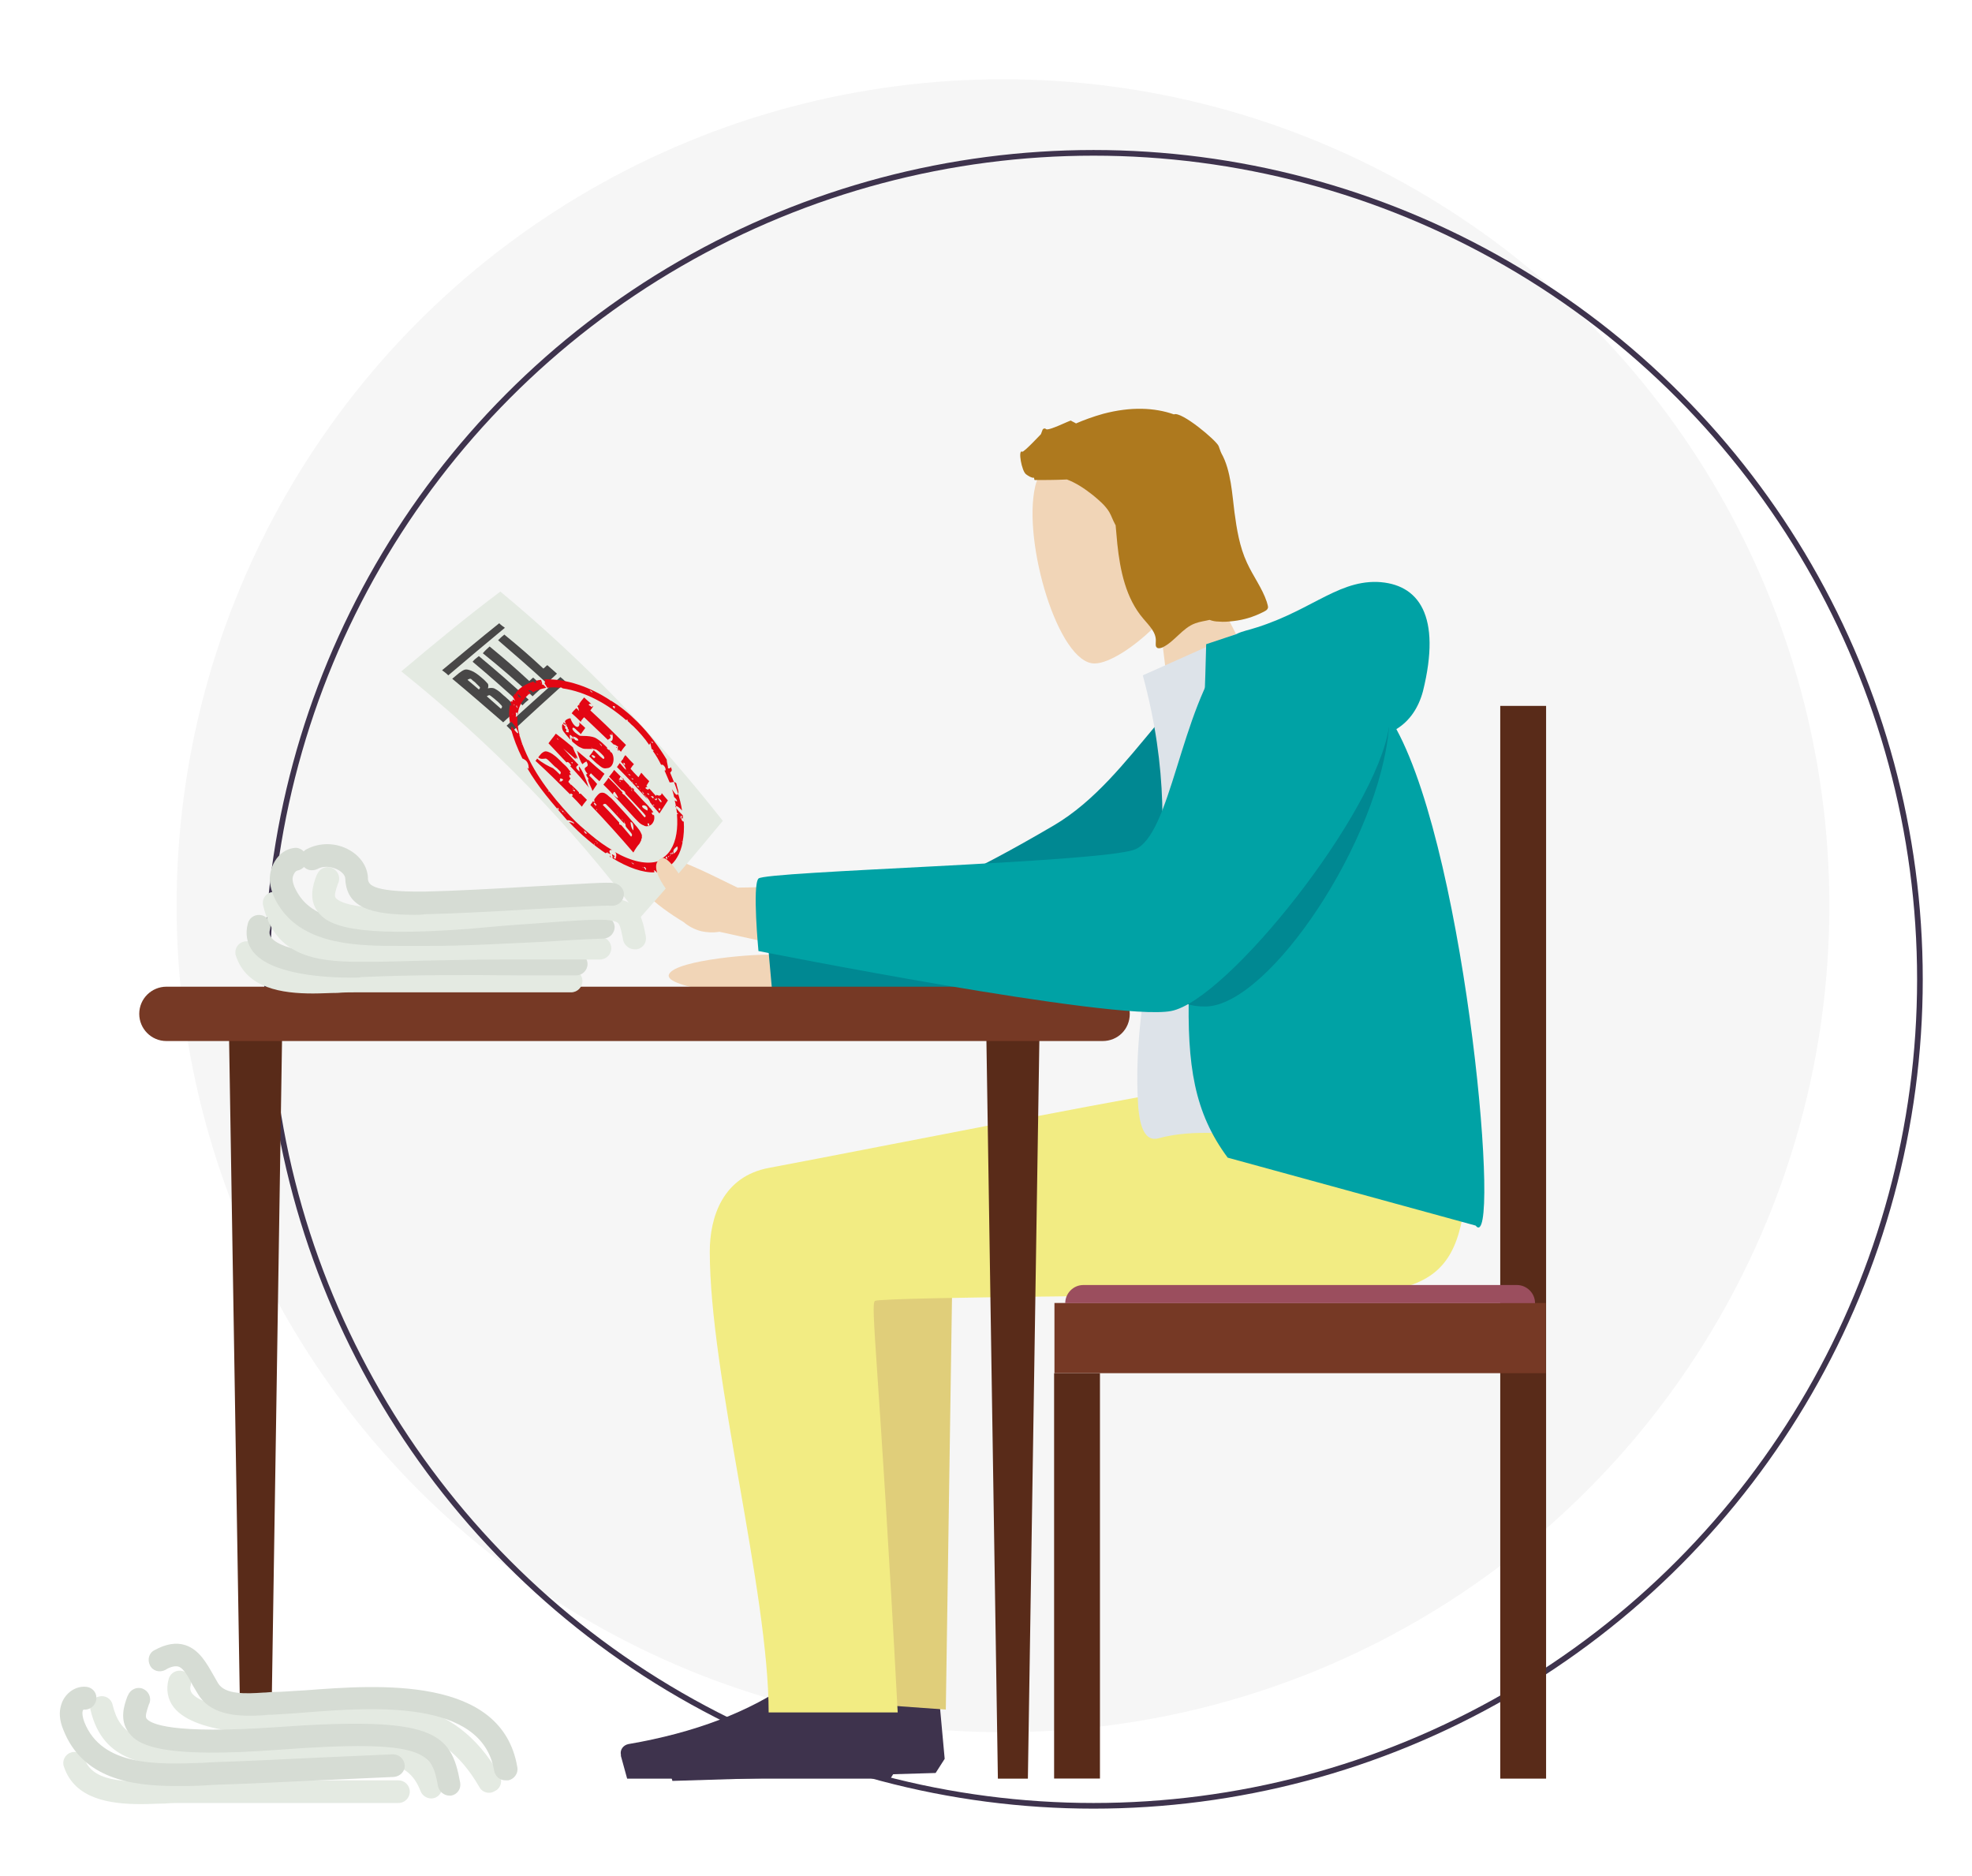 <?xml version="1.0" encoding="UTF-8"?>
<!-- Generator: Adobe Illustrator 26.0.3, SVG Export Plug-In . SVG Version: 6.00 Build 0)  -->
<svg xmlns="http://www.w3.org/2000/svg" xmlns:xlink="http://www.w3.org/1999/xlink" version="1.1" id="Layer_1" x="0px" y="0px" viewBox="0 0 348.4 331.4" style="enable-background:new 0 0 348.4 331.4;" xml:space="preserve">
<style type="text/css">
	.st0{fill:#F6F6F6;}
	.st1{fill:none;stroke:#3E334D;}
	.st2{fill-rule:evenodd;clip-rule:evenodd;fill:#F1D5B7;}
	.st3{fill-rule:evenodd;clip-rule:evenodd;fill:#3E334D;}
	.st4{fill-rule:evenodd;clip-rule:evenodd;fill:#E0CE7A;}
	.st5{fill-rule:evenodd;clip-rule:evenodd;fill:#F2EC83;}
	.st6{fill-rule:evenodd;clip-rule:evenodd;fill:#008892;}
	.st7{fill-rule:evenodd;clip-rule:evenodd;fill:#DDE3E9;}
	.st8{fill-rule:evenodd;clip-rule:evenodd;fill:#00A2A5;}
	.st9{fill-rule:evenodd;clip-rule:evenodd;fill:#592B19;}
	.st10{fill-rule:evenodd;clip-rule:evenodd;fill:#763925;}
	.st11{fill-rule:evenodd;clip-rule:evenodd;fill:#9B4E5E;}
	.st12{fill:#E4EAE2;}
	.st13{fill:#484747;}
	.st14{fill:#E30613;}
	.st15{fill:#D6DCD4;}
	.st16{fill:#AE791E;}
</style>
<circle class="st0" cx="177.2" cy="160" r="146"></circle>
<circle class="st1" cx="193.2" cy="173" r="146"></circle>
<g>
	<path class="st2" d="M158.4,156.2l-28.1,0.6c-5.6-2.7-15.4-8-17.9-5.1c-2.9,3.4,3.9,8.5,8.4,11.2c0.8,0.7,1.9,1.3,3.1,1.6   c0,0,0,0,0,0c0,0,0,0,0,0c0.9,0.2,2,0.3,3.2,0.1l31.8,7L158.4,156.2z"></path>
	<path class="st2" d="M175.3,164.7l3.7,12c-26.2,0-40.1-0.1-41.8-0.2c-3.7-0.3-20.2-1.9-19-4.4c1.2-2.6,16.2-3.7,18.1-3.4   C139,169,152,167.7,175.3,164.7z"></path>
	<path class="st3" d="M166.9,310.7l-1.2-13.1c-4.7,1.5-10.7,1.2-18-1.1c-7.6,5.7-17.2,9.7-28.8,12.1l0,0c-0.9,0.2-1.5,1-1.3,1.9   c0,0.1,0,0.1,0,0.2l1.2,3.9l29.4-0.9l17.1-0.5L166.9,310.7z"></path>
	<path class="st4" d="M167.1,302l1.2-80c-2-14.6-28.1-9.7-28.6-2c-1.2,17.5,5.1,65.9,5.2,80.4L167.1,302z"></path>
	<g>
		<path class="st3" d="M158.9,311.7l-0.8-13.2c-4.8,1.4-10.8,0.8-17.9-1.6c-7.7,5.5-17.5,9.2-29.2,11.2v0c-0.9,0.2-1.5,1-1.3,1.9    c0,0.1,0,0.1,0,0.2l1.1,4h29.4h17.1L158.9,311.7z"></path>
		<path class="st2" d="M212,99.6c2.5-5.3,3.6-11.2,1.6-17c-5.8-16.7-28.4-6.6-30.7,3.3c-2.3,9.8,4.1,31.4,10.5,31.3    c2.5,0,7.2-2.9,11.5-7.4l2.9,23.7l19-5.1L212,99.6z"></path>
		<path class="st5" d="M125.4,221.1c0,21.8,10.4,60,10.4,81.4l22.8,0c-3.3-62-4.9-72.2-4-72.7c1.4-0.7,63.3-1.1,80.4-1.1    c24.6,0,24-7.6,24.8-36.4l-42.9-1.1c-9.9,1.1-61.8,11.5-81,15.1C127.7,207.8,125.4,215,125.4,221.1z"></path>
		<path class="st6" d="M230,115.2l-6.4-3.4c-16.1,6.6-23,25.5-37.4,34c-14.5,8.5-28.2,15.4-50.5,21.3l0.7,7.8    c27.4,4.8,48.7,7.2,63.4-0.5C218.9,164.2,223.8,135.7,230,115.2z"></path>
		<path class="st7" d="M258.7,197.8c-27.5,7.4-41.2-0.2-54.1,3.3c-2.8,0.7-3.3-3.4-3.5-5.5c-1.7-24.6,9.8-43.1,0.8-76.3l16.8-7.5    C239.5,131.2,245.5,160.1,258.7,197.8z"></path>
		<path class="st8" d="M246.7,128.8c2.3-1.4,3.9-3.7,4.7-6.7c3.3-13.3-0.7-19-8.1-19.3c-7.4-0.2-12.3,5.7-23.2,8.6    c-0.6,0.2-1.1,0.3-1.6,0.6l-5.4,1.8c-1.4,57.6-8,74.8,3.8,90.7l43.8,12C265.3,222.3,259.3,152,246.7,128.8z"></path>
	</g>
	<g>
		<g>
			<polygon class="st9" points="49.9,179.1 40.4,179.1 42.6,314.2 47.8,314.2    "></polygon>
			<polygon class="st9" points="183.7,179.1 174.2,179.1 176.3,314.2 181.6,314.2    "></polygon>
		</g>
		<path class="st10" d="M194.8,183.9H29.4c-2.7,0-4.8-2.2-4.8-4.8l0,0c0-2.7,2.2-4.8,4.8-4.8h165.4c2.7,0,4.8,2.2,4.8,4.8l0,0    C199.6,181.8,197.5,183.9,194.8,183.9z"></path>
	</g>
	<g>
		
			<rect x="265" y="124.7" transform="matrix(-1 -4.505208e-11 4.505208e-11 -1 538.153 438.897)" class="st9" width="8.1" height="189.5"></rect>
		
			<rect x="186.3" y="230.2" transform="matrix(-1 -4.491175e-11 4.491175e-11 -1 459.393 472.774)" class="st10" width="86.8" height="12.4"></rect>
		<path class="st11" d="M191.4,227H268c1.7,0,3.2,1.4,3.2,3.2l0,0h-83l0,0C188.2,228.5,189.6,227,191.4,227z"></path>
		
			<rect x="186.3" y="242.6" transform="matrix(-1 -4.505208e-11 4.505208e-11 -1 380.633 556.783)" class="st9" width="8.1" height="71.6"></rect>
	</g>
	<path class="st6" d="M245.4,128.4c-1.6,20-21.1,49.1-32.3,49.4C190.2,178.2,245.4,128.4,245.4,128.4z"></path>
	<path class="st8" d="M245.4,128.4c-2.2,15.2-28.6,48.3-38.5,50.2C196.9,180.5,134,168,134,168s-1.1-11.6,0-12.8   c1.1-1.3,59.9-2.8,66.4-5.1c6.5-2.4,8.1-24.7,16.3-35.1S247.5,113.5,245.4,128.4z"></path>
	<g>
		<g>
			<g>
				<path class="st12" d="M127.7,145c-4.8,5.8-9.6,11.5-14.6,17.1c-12.5-16.6-26-30.5-42.2-43.5c5.7-4.8,11.5-9.6,17.5-14.1      C103.1,116.7,115.8,129.9,127.7,145z"></path>
				<g>
					<g>
						<path class="st13" d="M79.9,119.9c0.5-0.4,0.7-0.6,1.2-1c0.4-0.3,0.7-0.5,1-0.6c0.3-0.1,0.7,0,1.2,0.2        c0.5,0.2,1.1,0.6,1.9,1.3c0.5,0.4,0.8,0.8,1,1c0.1,0.2,0.1,0.5,0,0.8c0.4-0.1,0.8-0.1,1.1,0c0.4,0.2,0.9,0.5,1.4,1        c0.3,0.3,0.5,0.4,0.8,0.7c0.6,0.5,1,1,1.2,1.3c0.2,0.3,0.3,0.6,0.3,0.8c0,0.2-0.3,0.6-0.8,1c-0.5,0.5-0.8,0.7-1.3,1.2        C85.9,125,82.9,122.4,79.9,119.9z M82.6,120.1c0.8,0.7,1.2,1,2,1.7c0,0,0.1-0.1,0.1-0.1c0.1-0.1,0.1-0.2,0.1-0.3        c-0.1-0.1-0.4-0.4-0.9-0.9c-0.3-0.2-0.5-0.4-0.6-0.5c-0.1-0.1-0.2-0.1-0.3-0.1C82.8,120,82.7,120,82.6,120.1z M86,123        c1,0.9,1.5,1.3,2.5,2.2c0.2-0.2,0.2-0.3,0.2-0.4c0-0.1-0.2-0.3-0.6-0.7c-0.3-0.3-0.5-0.4-0.8-0.7c-0.4-0.3-0.6-0.5-0.8-0.6        C86.3,122.8,86.2,122.9,86,123z"></path>
						<path class="st13" d="M84.6,115.9c3,2.5,5.9,5,8.8,7.7c-0.5,0.4-0.7,0.6-1.1,1c-2.9-2.6-5.8-5.2-8.8-7.7        C83.8,116.5,84.1,116.3,84.6,115.9z"></path>
						<path class="st13" d="M86.5,114.2c2.9,2.4,4.3,3.6,7,6.1c0.3-0.2,0.4-0.4,0.7-0.6c0.7,0.6,1,0.9,1.7,1.6        c-0.7,0.7-1.1,1-1.8,1.7c-2.8-2.6-5.8-5.2-8.8-7.6C85.8,114.8,86.1,114.6,86.5,114.2z"></path>
						<path class="st13" d="M89.1,112.1c2.8,2.3,4.2,3.5,6.9,6c0.3-0.2,0.4-0.4,0.7-0.6c0.7,0.6,1,0.9,1.7,1.5        c-0.7,0.7-1.1,1-1.8,1.7c-2.8-2.6-5.7-5.1-8.6-7.6C88.4,112.7,88.6,112.5,89.1,112.1z"></path>
					</g>
					<path class="st13" d="M88.2,110.1c-3.4,2.7-6.7,5.5-10.1,8.3c0.4,0.3,0.7,0.5,1.1,0.9c3.3-2.8,6.6-5.6,10-8.4       C88.8,110.6,88.6,110.5,88.2,110.1z"></path>
					<path class="st13" d="M99,119.6c-3.2,2.9-6.4,5.7-9.5,8.6c0.4,0.4,0.6,0.6,1,1c3.1-2.9,6.3-5.8,9.5-8.7       C99.6,120.1,99.4,119.9,99,119.6z"></path>
				</g>
				<g>
					<path class="st14" d="M116.7,141.6C116.8,141.6,116.5,141.4,116.7,141.6L116.7,141.6z"></path>
					<path class="st14" d="M109.7,138.1C109.5,137.9,109.7,138.1,109.7,138.1L109.7,138.1z"></path>
					<path class="st14" d="M111.5,139C111.2,138.8,111.5,139,111.5,139L111.5,139z"></path>
					<path class="st14" d="M116.1,141.1C116,141,116,141.2,116.1,141.1L116.1,141.1z"></path>
					<path class="st14" d="M110.1,137.5C110.1,137.5,110.2,137.6,110.1,137.5L110.1,137.5z"></path>
					<path class="st14" d="M116.9,140.1c0,0.4-0.4,0.6-0.9,0.3c0,0.1-0.1,0.1-0.1,0.2c-0.5-0.5-0.7-0.8-1.2-1.3       c-0.1,0.2-0.3,0.3-0.7-0.1c0.1-0.1,0.2-0.2,0.4-0.2c-0.1-0.1-0.1-0.1-0.2-0.2c0.2-0.3,0.3-0.5,0.5-0.8       c-0.6-0.6-0.9-0.9-1.4-1.5c-0.2,0.3-0.3,0.5-0.5,0.8c-0.6-0.6-0.9-0.9-1.4-1.5c0.2-0.3,0.3-0.5,0.6-0.8       c-0.6-0.6-0.9-0.9-1.5-1.6c-0.2,0.2-0.3,0.4-0.4,0.6c0,0.1,0,0.1,0,0.2c0,0-0.1-0.1-0.1-0.1c-0.1,0.2-0.2,0.3-0.3,0.5       c0.4,0.3,0.9,1,0.9,1.4c-0.4-0.3-0.7-0.8-1.1-1.2c-0.2,0.3-0.3,0.4-0.5,0.7c2.2,2.2,3.3,3.4,5.4,5.7c-0.2-0.3-0.4-0.6-0.6-0.8       c0.2,0.1,0.3,0.2,0.3,0.3c0.4,0.3,0.7,0.8,0.8,1.1c0.1,0.1,0.2,0.2,0.3,0.4c0,0,0.1,0,0.1,0c0.2-0.1,0.1-0.1,0.3,0       c0,0.1-0.1,0.1-0.3,0c0,0,0,0.1,0,0.1c0.5,0.6,0.7,0.8,1.2,1.4c0.6-0.9,0.9-1.4,1.5-2.3C117.5,140.8,117.3,140.6,116.9,140.1z        M110.2,134.7C110.2,134.8,110.4,134.8,110.2,134.7c0.3,0.2,0.2,0.3,0.2,0.5C110.1,135,110.1,134.8,110.2,134.7z M115.1,140.6       C115.1,140.6,114.6,140.2,115.1,140.6L115.1,140.6z M110.8,136.3C111.1,136.5,111,136.6,110.8,136.3L110.8,136.3z M111.4,136.9       c-0.1,0.2-0.1,0.1-0.4-0.1C111.2,136.7,111,136.7,111.4,136.9z M111.9,137.6c-0.1,0.2-0.1,0.1-0.4-0.1       C111.6,137.5,111.8,137.5,111.9,137.6z M112.4,138.4C112.5,138.4,112.5,138.5,112.4,138.4c0.1,0.1,0.3,0.4-0.2,0       C112.4,138.4,112.3,138.4,112.4,138.4z M111.8,138.3C111.4,137.8,111.9,138.2,111.8,138.3L111.8,138.3z M113.8,140.2       c-0.1,0.2-0.2,0-0.4-0.4C113.7,140,113.5,139.9,113.8,140.2z M113,139.3C113.3,139.5,113.2,139.6,113,139.3L113,139.3z        M112.5,138.9c0.3-0.1,0.1-0.1,0.4,0.1C112.9,139.2,112.7,139.1,112.5,138.9z M116.5,143.2c-0.2-0.1-0.2-0.7,0.2-0.3       C116.6,143.1,116.6,143.2,116.5,143.2z M114.3,140.2c0.2-0.1,0.1-0.1,0.3,0C114.8,140.5,114.7,140.5,114.3,140.2z M115,140.7       c0.1-0.1,0.3-0.1,0.5,0.1C115.3,141.1,115.7,141.3,115,140.7z M116.1,141.1c-0.1,0.2-0.1,0.5-0.5,0c0.4,0.1,0.5,0,0.2-0.3       C115.9,140.9,116,141,116.1,141.1z M116.9,141.6c0,0.1-0.1,0.1-0.2,0.1c-0.2-0.2-0.3-0.5-0.5-0.7       C116.4,141,116.7,141.2,116.9,141.6z"></path>
					<path class="st14" d="M115.4,140.8C115.1,140.6,115.4,140.8,115.4,140.8L115.4,140.8z"></path>
					<path class="st14" d="M113,139.3C113,139.4,113,139.3,113,139.3L113,139.3z"></path>
					<path class="st14" d="M113.4,139.9C113.5,140,113.7,140,113.4,139.9L113.4,139.9z"></path>
					<path class="st14" d="M111.8,138.3C111.8,138.3,111.7,138.2,111.8,138.3L111.8,138.3z"></path>
					<path class="st14" d="M114.7,140.3C114.4,140.1,114.7,140.3,114.7,140.3L114.7,140.3z"></path>
					<path class="st14" d="M114.4,143.2C114.4,143,114.2,143.1,114.4,143.2L114.4,143.2z"></path>
					<path class="st14" d="M113,139.1C112.5,138.8,112.9,139.1,113,139.1L113,139.1z"></path>
					<path class="st14" d="M116.7,142.9C116.6,142.9,116.5,143.1,116.7,142.9L116.7,142.9z"></path>
					<path class="st14" d="M108.6,150.5c0.3,0.2,0.4,0.6,0.1,1.3c-0.4-0.5-0.3-0.5,0-0.5c-0.1-0.1-0.5-0.4-0.6-0.4       c0.1,0.3,0.2,0.5,0.1,0.7c2.8,1.7,5.4,2.6,7.5,2.5c0,0,0,0-0.1,0c0-0.3,0-0.1-0.1-0.4c0.2,0.1,0.4,0.2,0.5,0.4       c0.3,0,0.6-0.1,0.9-0.2c0-0.2,0-0.3,0-0.4c-0.2,0.1-0.1,0.1-0.3,0c0.1-0.2-0.1-0.8-0.2-1.4       C114.3,152.8,111.6,152.2,108.6,150.5z M111.5,152.3c0.2,0.1,0.3,0.2,0.5,0.3C111.9,152.8,111.7,152.5,111.5,152.3z        M113.4,153.1C113.7,153.3,113.6,153.4,113.4,153.1L113.4,153.1z M114.1,153.7c-0.1-0.2-0.2-0.3-0.4-0.5       C113.9,153,114.3,153.5,114.1,153.7z"></path>
					<path class="st14" d="M100.9,140.6C100.9,140.6,100.9,140.6,100.9,140.6C101,140.6,101,140.6,100.9,140.6       C101,140.6,101,140.6,100.9,140.6z"></path>
					<path class="st14" d="M112.5,138.5C112.5,138.5,112.4,138.4,112.5,138.5C112.4,138.4,112.5,138.5,112.5,138.5z"></path>
					<path class="st14" d="M94.9,134C94.9,134,94.9,134,94.9,134c-0.1,0.2-0.2,0.3-0.3,0.4c2.5,2.3,3.7,3.5,6.1,5.9       c0.1-0.1,0.2-0.2,0.5,0.1c0,0.1-0.1,0.1-0.1,0.2c0,0,0,0-0.1,0c0.7,0.7,1.1,1.1,1.8,1.9c0.3-0.5,0.5-0.7,0.9-1.2       c-0.5-0.5-0.7-0.7-1.2-1.2c0.1,0.1,0.1,0.2,0,0.1c-0.1,0-0.1,0-0.2,0c0-0.1,0-0.2,0-0.2c-0.5-0.6-0.8-0.8-1.4-1.4       c0,0.1,0,0.1-0.5-0.5c0,0,0,0,0,0c0,0,0,0,0,0c0.1-0.1,0.1-0.2,0.2-0.3c0.1-0.1,0.1-0.2,0.2-0.4c-0.1,0-0.2-0.1-0.2-0.1       c0-0.6-0.1-0.4,0.3-0.4c-0.1-0.2-0.2-0.4-0.3-0.5c0.1,0,0.1,0,0.1,0c0,0,0.1,0,0.1,0c0-0.1-0.1-0.2-0.2-0.3       c-0.2-0.3-0.5-0.7-1.1-1.2c-0.3-0.3-0.4-0.4-0.7-0.7c-0.5-0.5-0.9-0.8-1.2-1c-0.3-0.2-0.5-0.3-0.8-0.4s-0.5-0.1-0.7,0       c-0.2,0.1-0.5,0.3-0.7,0.6c-0.1,0.1-0.2,0.2-0.3,0.4c0.4,0.4,1.1,0.2,1.3,0.2c0.2,0,0.6,0.4,1,0.8c0.1,0.1,0.2,0.2,0.3,0.3       c0.3,0.3,0.4,0.4,0.7,0.6c0.3,0.3,0.5,0.5,0.6,0.6c0.1,0.1,0.1,0.3,0,0.4c0,0,0,0.1-0.1,0.1c-0.5-0.5-0.7-0.7-1.2-1.1       C97,135.4,95.8,134.8,94.9,134z M98.8,138c0.1-0.2,0.2-0.2,0.3,0C99,138.1,98.9,138,98.8,138z M99.2,138.1       c-0.5-0.5-0.3-0.8,0.3-0.4c0,0.1-0.1,0.1-0.1,0.2C99.3,137.9,99.2,138,99.2,138.1z M101.6,139.8c-0.1,0-0.3-0.1-0.4-0.2       C101.3,139.5,101.5,139.4,101.6,139.8z M101.3,139.4C100.9,138.9,101.4,139.3,101.3,139.4L101.3,139.4z"></path>
					<path class="st14" d="M98.8,138C99,138,98.9,138,98.8,138L98.8,138z"></path>
					<path class="st14" d="M101.3,139.4C101.4,139.4,101.3,139.3,101.3,139.4L101.3,139.4z"></path>
					<path class="st14" d="M99.4,137.9C99.4,137.9,99.2,137.9,99.4,137.9L99.4,137.9z"></path>
					<path class="st14" d="M109.7,137.2C109.6,137.5,109.7,137.2,109.7,137.2L109.7,137.2z"></path>
					<path class="st14" d="M101.6,139.8C101.6,139.7,101.6,139.7,101.6,139.8L101.6,139.8z"></path>
					<path class="st14" d="M115,142.9C115,142.9,115,142.9,115,142.9c-0.1-0.1-0.1-0.2-0.2-0.2c-0.2-0.3-0.6-0.7-1.2-1.3       c-2-2.2-3-3.3-5.1-5.4c-0.3,0.5-0.5,0.7-0.9,1.2c0.9,0.9,1.3,1.4,2.2,2.3c0.4,0.1,0.7,0.4,0.7,0.7c1.1,1.2,1.7,1.8,2.8,3       c0.4,0.4,0.6,0.7,0.7,0.8c0.1,0.1,0.1,0.2,0,0.3c0,0.1-0.1,0.1-0.2,0c-0.1-0.1-0.3-0.3-0.6-0.7c-1.1-1.3-1.7-1.9-2.9-3.2       c-0.1,0-0.2-0.1-0.4-0.3c0,0,0,0,0.1-0.1c-1-1.1-1.5-1.6-2.5-2.6c-0.3,0.5-0.5,0.7-0.9,1.2c0.3,0.3,0.5,0.5,0.8,0.8       c0,0,0,0,0,0c0.1,0.1,0.2,0.2,0.2,0.2c1.4,1.5,2.1,2.3,3.5,3.8c0.8,0.9,1.4,1.5,1.7,1.8c0.3,0.3,0.6,0.5,0.9,0.6       c0.3,0.2,0.6,0.2,0.9,0.1c0.3-0.1,0.5-0.2,0.7-0.5c0.2-0.3,0.3-0.6,0.3-0.9c0-0.2,0-0.4-0.1-0.6c-0.1,0.2-0.1,0.2-0.4-0.3       c0,0,0.1-0.1,0.3-0.1c0,0,0-0.1,0-0.1C115.3,143.4,115.2,143.1,115,142.9C115,142.9,115,142.9,115,142.9z M108.7,140.7       c-0.7-0.5-0.3-0.6-0.3-0.6s0-0.2,0,0c0-0.2,0-0.2,0.2-0.2C108.9,140.3,109.7,141.5,108.7,140.7z M114.5,145.8       C114.5,145.9,114.4,145.8,114.5,145.8c-0.2-0.4-0.1-0.4,0.2-0.3C114.7,146,114.6,146.1,114.5,145.8z M110.1,137.5       c0.2,0.2,0.2,0.3,0.1,0.3C110,137.7,110,137.5,110.1,137.5z M111.5,139c-0.1,0.1-0.2-0.1-0.4-0.2       C111.2,138.8,111.3,138.9,111.5,139z M109.7,138.1c-0.1,0.1-0.2-0.1-0.4-0.2C109.5,137.9,109.6,138,109.7,138.1z M114.4,143.2       C112.1,142.1,114.7,141.8,114.4,143.2L114.4,143.2z M111.6,139.6C111.5,139.6,111.6,139.7,111.6,139.6c0.2,0.2,0.1,0.2-0.1,0       C111.5,139.4,111.5,139.4,111.6,139.6z M110.1,137.8c-0.2,0-0.5,0-0.8-0.1c0.2-0.3,0.1,0.1,0.3-0.5       C109.9,137.4,110,137.6,110.1,137.8z M112,139.8C112.3,140,112.2,140,112,139.8L112,139.8z M111.4,139.1c0.2,0,0.4,0.1,0.6,0.3       C112.2,139.9,111.6,139.3,111.4,139.1z"></path>
					<path class="st14" d="M112,139.5C111.6,139.1,112,139.5,112,139.5L112,139.5z"></path>
					<path class="st14" d="M112,139.8C112,139.8,112.1,139.8,112,139.8L112,139.8z"></path>
					<path class="st14" d="M114.1,153.7C114.1,153.7,114,153.6,114.1,153.7L114.1,153.7z"></path>
					<path class="st14" d="M107.8,151.1c-0.1,0.1-0.1,0.2,0,0.3c0.1,0,0.1,0.1,0.2,0.1C107.8,151.3,107.8,151.2,107.8,151.1z"></path>
					<path class="st14" d="M112,152.7C111.8,152.6,112,152.7,112,152.7L112,152.7z"></path>
					<path class="st14" d="M113.4,153.1C113.4,153.1,113.5,153.1,113.4,153.1L113.4,153.1z"></path>
					<path class="st14" d="M100.7,136.2c0,0-0.1,0-0.1,0C100.7,136.4,100.8,136.2,100.7,136.2z"></path>
					<path class="st14" d="M99.4,143.2C99.3,143.2,99.4,143.2,99.4,143.2L99.4,143.2z"></path>
					<path class="st14" d="M98.7,143.1C98.7,143,98.7,143,98.7,143.1L98.7,143.1z"></path>
					<path class="st14" d="M90.7,124.6C90.7,124.6,90.8,124.6,90.7,124.6L90.7,124.6z"></path>
					<path class="st14" d="M99.2,143.2C99.2,143.2,99.1,143.1,99.2,143.2L99.2,143.2z"></path>
					<path class="st14" d="M103.1,146.7C103.1,146.8,103.3,146.8,103.1,146.7L103.1,146.7z"></path>
					<path class="st14" d="M91,125.9C91.1,126.1,91.3,125.9,91,125.9L91,125.9z"></path>
					<path class="st14" d="M105.5,148.8C105.5,148.9,105.5,148.9,105.5,148.8L105.5,148.8z"></path>
					<path class="st14" d="M105,149C105,149.1,105,149.1,105,149L105,149z"></path>
					<path class="st14" d="M99.9,143.7C99.8,143.7,99.9,143.7,99.9,143.7L99.9,143.7z"></path>
					<path class="st14" d="M93.5,136c0-0.1,0-0.1,0-0.2C93.5,135.9,93.5,136,93.5,136z"></path>
					<path class="st14" d="M105.3,148.5C105.3,148.6,105.4,148.6,105.3,148.5L105.3,148.5z"></path>
					<path class="st14" d="M92,130.1C92,130.1,92,130.1,92,130.1C92,130,91.9,130,92,130.1C91.9,130.1,92,130.1,92,130.1z"></path>
					<path class="st14" d="M101.5,145.7C101.5,145.7,100.8,145.2,101.5,145.7L101.5,145.7z"></path>
					<path class="st14" d="M90.3,127.8C90.2,127.9,90.4,127.8,90.3,127.8L90.3,127.8z"></path>
					<path class="st14" d="M107.3,150.5C107.3,150.6,107.3,150.5,107.3,150.5L107.3,150.5z"></path>
					<path class="st14" d="M94.3,120.6C94.5,120.6,94.2,120.3,94.3,120.6L94.3,120.6z"></path>
					<path class="st14" d="M104.4,125C104.4,125,104.1,124.9,104.4,125L104.4,125z"></path>
					<path class="st14" d="M114.1,140.6c-0.1-0.1-0.2-0.2-0.3-0.3C114.2,140.9,114.3,140.8,114.1,140.6z"></path>
					<path class="st14" d="M115.6,142.1C115.3,141.9,115.6,142.1,115.6,142.1L115.6,142.1z"></path>
					<path class="st14" d="M101,126c0.7,0.6,1,0.9,1.6,1.5c0.1-0.1,0.1-0.1,0.1-0.2c0,0,0-0.1,0-0.1c0,0,0,0,0.1,0       c0.1-0.2,0.2-0.3,0.4-0.5c1.7,1.6,2.5,2.4,4.2,4c0.3-0.3,0.7-0.2,0.3-0.9c0.2,0,0.4,0,0.7,0c-0.8-0.4-0.2-0.2-0.2-0.2l0,0       c0,0,0.3,1.5-0.4,1.3c0.2,0.2,0.4,0.4,0.6,0.6c0.2,0,0.5,0.2,0.8,0.4c0,0.1-0.1,0.2-0.1,0.3c0.2,0.2,0.3,0.3,0.6,0.6       c0.3-0.5,0.5-0.7,0.9-1.2c-2.5-2.5-3.7-3.7-6.3-6.1c0.2-0.3,0.3-0.4,0.5-0.7c-0.1-0.1-0.1-0.1-0.2-0.2c0.1,0.1,0.1,0.2,0,0.3       c-0.2-0.1-0.4-0.2-0.6-0.4c0.1-0.2,0.3-0.2,0.5-0.1c-0.5-0.5-0.8-0.7-1.3-1.2c-0.4,0.5-0.6,0.7-0.9,1.2       c0.1,0.2,0.1,0.3-0.1,0.1c-0.1,0.1-0.1,0.2-0.2,0.3c0.1,0,0.2,0.3,0.3,0.8c-0.2-0.2-0.3-0.4-0.5-0.5       C101.3,125.6,101.2,125.7,101,126z M109.1,132.4c0.2-0.1,0-0.1,0.3,0C109.2,132.6,109.3,132.8,109.1,132.4z"></path>
					<path class="st14" d="M115.1,140.6C115,140.5,115.1,140.6,115.1,140.6L115.1,140.6z"></path>
					<path class="st14" d="M109,132C108.7,131.8,108.9,132.3,109,132L109,132z"></path>
					<path class="st14" d="M111.4,136.9C111,136.7,111.3,137,111.4,136.9L111.4,136.9z"></path>
					<path class="st14" d="M110.8,136.3C110.8,136.4,110.9,136.4,110.8,136.3L110.8,136.3z"></path>
					<path class="st14" d="M95.5,120.5C95.5,120.5,95.5,120.5,95.5,120.5L95.5,120.5z"></path>
					<path class="st14" d="M91.5,122.6C91.5,122.7,91.7,122.8,91.5,122.6L91.5,122.6z"></path>
					<path class="st14" d="M92.9,121.9C92.9,121.9,92.9,121.9,92.9,121.9C92.9,121.8,92.9,121.9,92.9,121.9z"></path>
					<path class="st14" d="M91.5,123.1C91.5,123.1,91.6,123.1,91.5,123.1L91.5,123.1z"></path>
					<path class="st14" d="M95.6,120.1c-0.3,0-0.7,0.1-1,0.2c0.1,0.1,0.1,0.3,0.1,0.4c-0.1-0.1-0.3-0.1-0.4-0.2c0-0.1,0-0.1-0.1-0.1       c-1.2,0.4-2.3,1-3,1.9c0,0.1-0.1,0.1-0.1,0.2c0,0,0,0.1,0,0.1c0,0-0.1,0,0,0c0,0-0.1,0-0.1-0.1c-0.1,0.2-0.3,0.4-0.4,0.6       c0.2,0.3,0.3,0.5,0.4,0.7c-0.5-0.4-0.4-0.2-0.5,0.2c-0.1-0.1-0.1-0.1-0.2-0.2c0,0.1-0.1,0.2-0.1,0.3c0.1,0.2,0.2,0.5,0.1,0.6       c-0.1-0.1-0.1-0.1-0.2-0.2c-0.2,1-0.2,2.1,0,3.2c0.1-0.1,0.2-0.2,0.2-0.2c1.1,0.9,2.1,3.6,0.1,0.8c-0.1,0.2-0.1,0.4-0.1,0.5       c0.4,1.6,1.1,3.4,2,5.2c0.1,0,0.2,0.1,0.4,0.2c0.5,0.3,0.7,0.9,0.7,1.4c0,0,0,0,0,0.2c-0.1,0-0.2-0.1-0.3-0.2       c2,3.5,4.5,6.3,7.1,9.3c0,0,0,0,0,0c0.4-0.1,1.4,0.4,1.2,0.6c-0.4-0.3-0.6-0.2-0.9-0.3c2.2,2.3,4.5,4.2,6.6,5.6       c0,0-0.1-0.1-0.1-0.1c0.3-0.2,0.7,0.2,0.9,0.2c-0.5-0.6-0.1-0.9,0.3-0.7c-1.2-0.7-2.5-1.6-3.8-2.7c0,0,0,0,0,0c0,0,0,0,0,0       c-1.2-1-2.5-2.1-3.7-3.4c-3.4-3.7-6.5-7.6-8.4-12.6c-0.3,0-0.2-0.1,0,0c-0.2-0.5-0.3-1-0.5-1.5c0,0,0-0.1-0.1-0.1       c0,0,0,0,0.1,0c-0.7-2.6-0.5-4.9,0.8-6.4c0.3-0.4,0.7-0.8,1.2-1.1c-0.2-0.1-0.3-0.3-0.5-0.4c0.2-0.1,0.5-0.1,0.8,0.2       c0,0,0,0.1,0,0.1c0.7-0.4,1.5-0.6,2.4-0.8c-0.3-0.3-0.4-0.6-0.8-0.6C95.9,120.8,95.7,120.5,95.6,120.1z M107.3,150.5       C107.5,150.7,107.1,150.8,107.3,150.5L107.3,150.5z M105.3,148.5C105.5,148.7,105.2,148.8,105.3,148.5L105.3,148.5z        M105.5,148.8C105.7,149,105.3,149.1,105.5,148.8L105.5,148.8z M99.2,143.2C98.7,142.7,99.3,143.1,99.2,143.2L99.2,143.2z        M98.7,143.1c-0.2-0.2-0.3-0.3-0.2-0.4C98.8,142.8,98.7,142.9,98.7,143.1z M99.5,143.5c-0.2-0.2-0.3-0.3-0.1-0.3       C99.6,143.3,99.6,143.5,99.5,143.5z M99.9,143.7C99.8,143.8,99.4,143.4,99.9,143.7L99.9,143.7z M105,149       C105.2,149.2,104.8,149.3,105,149L105,149z M103.7,147.2c-0.2,0.2-0.5-0.1-0.5-0.5C103.3,146.8,103.5,147,103.7,147.2z        M97,139.9c-0.1-0.1-0.1-0.1-0.2-0.2C97.1,139.8,97,139.7,97,139.9z M90.4,126c0.2,0.1,0.2,0,0.2,0.2       C90.5,126.1,90.5,126,90.4,126z M91.1,126.6c0.1-0.2,0.1-0.4,0-0.7c0.1,0,0.3,0,0.5,0.1C91.4,126.2,91.6,126.8,91.1,126.6z        M90.7,124.4c0.2,0.1,0.2,0,0.2,0.2C90.8,124.5,90.8,124.5,90.7,124.4z M90.7,124.6C90.9,124.7,90.5,124.8,90.7,124.6       L90.7,124.6z M91.5,125.1c-0.3-0.2-0.4-0.4-0.2-0.5C91.3,124.8,91.4,124.9,91.5,125.1z M91.5,123.1       C91.7,123.3,91.3,123.4,91.5,123.1L91.5,123.1z M91.8,123.2c-0.3-0.2-0.4-0.5-0.3-0.6C92.1,123.1,92.2,123.3,91.8,123.2z        M93.3,122.6c0.1,0,0.2,0.1,0.3,0.1C93.4,122.7,93.2,122.7,93.3,122.6z M92.9,121.9C92.9,121.9,92.9,121.9,92.9,121.9       C92.9,122,92.7,121.4,92.9,121.9z M95.5,120.5C95.7,120.6,95.3,120.7,95.5,120.5L95.5,120.5z"></path>
					<path class="st14" d="M101.5,125.3C101.5,125.3,101.5,125.3,101.5,125.3C101.5,125.3,101.5,125.3,101.5,125.3z"></path>
					<path class="st14" d="M91.3,124.6C91.2,124.7,91.3,124.7,91.3,124.6L91.3,124.6z"></path>
					<path class="st14" d="M111.5,137.5C111.6,137.6,111.7,137.5,111.5,137.5L111.5,137.5z"></path>
					<path class="st14" d="M100.4,128.9C100.2,128.7,100.3,129.3,100.4,128.9L100.4,128.9z"></path>
					<path class="st14" d="M99.8,127.8C99.9,127.9,100,127.9,99.8,127.8L99.8,127.8z"></path>
					<path class="st14" d="M117.8,151.8C117.8,151.7,117.8,151.7,117.8,151.8L117.8,151.8z"></path>
					<path class="st14" d="M105.4,142.2C105.3,142,105.4,142.2,105.4,142.2L105.4,142.2z"></path>
					<path class="st14" d="M96.5,120.2C96.4,120.1,96.5,120.2,96.5,120.2L96.5,120.2z"></path>
					<path class="st14" d="M110,144.9C110.1,144.9,110,144.8,110,144.9L110,144.9z"></path>
					<path class="st14" d="M105.8,134.1C105.9,134.1,105.9,134.1,105.8,134.1L105.8,134.1z"></path>
					<path class="st14" d="M118.4,150.8C118.6,151.1,118.5,150.7,118.4,150.8L118.4,150.8z"></path>
					<path class="st14" d="M115.4,131.1C115.3,131.1,115.3,131.2,115.4,131.1L115.4,131.1z"></path>
					<path class="st14" d="M111,127.2C110.9,127.2,111,127.2,111,127.2L111,127.2z"></path>
					<path class="st14" d="M93.9,122.5C93.9,122.5,94,122.5,93.9,122.5C93.9,122.5,93.9,122.5,93.9,122.5z"></path>
					<path class="st14" d="M102.3,139.9C102.3,139.9,102.3,139.9,102.3,139.9C102.3,139.9,102.3,139.9,102.3,139.9z"></path>
					<path class="st14" d="M99.7,129.4c0.2,0.3,0.6,0.7,1.1,1.3c-0.2-0.7-0.3-1.4,0.5-0.3c0,0.2-0.1,0.2-0.3-0.1       c-0.1,0.1,0,0.4,0.1,0.7c0.4,0.3,0.7,0.6,1,0.8c0.3,0.2,0.6,0.3,0.8,0.4c0.2,0.1,0.6,0.1,1.2,0.1c0.2,0,0.4,0,0.6,0       c-0.1-0.1-0.2-0.2-0.3-0.3c0.2,0.1,0.2,0.2,0.4,0.3c0.2,0,0.4,0.1,0.5,0.1c0.2,0.1,0.5,0.3,1,0.8c0.2,0.2,0.4,0.4,0.4,0.5       c0.1,0.1,0.1,0.3,0,0.3c-0.1,0.1-0.1,0.1-0.2,0c-0.1-0.1-0.3-0.2-0.6-0.5c-0.4-0.4-0.6-0.6-1-1c-0.3,0.5-0.5,0.7-0.8,1.1       c0.2,0.2,0.3,0.3,0.5,0.5c0.6,0.6,1.1,1,1.5,1.3c0.4,0.3,0.7,0.4,1.1,0.3c0.4,0,0.7-0.2,0.9-0.5c0.2-0.3,0.3-0.7,0.3-1.1       c0-0.4-0.1-0.8-0.3-1.1c0,0-0.1-0.1-0.1-0.1c-0.1,0-0.2-0.1-0.2-0.2c-0.1-0.1-0.1-0.2-0.2-0.3c0,0,0,0.1,0,0.1       c-0.2-0.1-0.3-0.2-0.4-0.4c0,0,0.1,0,0.1,0c-0.1-0.1-0.2-0.2-0.4-0.4c-0.8-0.8-1.4-1.2-1.8-1.4c-0.5-0.2-1.2-0.3-2.1-0.3       c-0.3,0-0.6,0-0.7-0.1c-0.2-0.1-0.4-0.3-0.7-0.5c-0.2-0.2-0.4-0.4-0.4-0.5c-0.1-0.1-0.1-0.2,0-0.3c0-0.1,0.1-0.1,0.2,0       c0.1,0,0.3,0.2,0.6,0.5c0.2,0.2,0.4,0.3,0.6,0.6c0.3-0.4,0.5-0.7,0.8-1.1c-0.1-0.1-0.2-0.2-0.3-0.3c-0.3-0.3-0.6-0.5-0.8-0.7       c0.1,0.2,0.1,0.4,0,0.6c-0.4,0.7-1.3-0.5-1.5-1.3c-0.1,0-0.1,0-0.2,0c-0.3,0.1-0.6,0.2-0.8,0.5c0.1,0.2,0.1,0.3,0.1,0.5       c-0.1-0.1-0.2-0.2-0.3-0.3c0,0.1-0.1,0.1-0.1,0.2c0.1,0,0.1,0.1,0.2,0.1c0.3,0.2,0.7,0.6,0.6,0.8c0.1,0.1,0.1,0.1,0.2,0.2       c-0.1,0.4,0.2,0.6-0.5,0.4c0-0.4,0.3-0.3-0.2-0.7c0-0.1,0.1-0.2,0.2-0.1c-0.2-0.2-0.4-0.4-0.6-0.6c-0.1,0.2-0.1,0.3-0.1,0.5       C99.3,128.7,99.4,129.1,99.7,129.4z M104.5,133.5c0.1-0.2,0.4-0.1,0.7,0.2C105,134,104.9,134,104.5,133.5z M105.8,134.1       C106.2,134.3,106.1,134.3,105.8,134.1L105.8,134.1z M105.9,131.3c0.1,0,0.6,0.5,0.4,0.5C106.1,131.6,106.1,131.6,105.9,131.3z        M99.8,127.8c0.2,0.1,0.4,0.2,0.3,0.4C100,128,99.9,127.9,99.8,127.8z M102.2,130.8c-0.6,0.1-0.6-0.1-1.1-0.7       C101.4,130.1,102.1,130.3,102.2,130.8z"></path>
					<path class="st14" d="M104.7,122.3C104.5,122.2,104.6,122.4,104.7,122.3L104.7,122.3z"></path>
					<path class="st14" d="M108.7,124.8C108.7,124.8,108.7,124.8,108.7,124.8C108.5,124.7,108.7,124.8,108.7,124.8z"></path>
					<path class="st14" d="M101.1,130.1C101.5,130.5,101.4,130.1,101.1,130.1L101.1,130.1z"></path>
					<path class="st14" d="M105.2,142.2C105.1,142.3,105.2,142.3,105.2,142.2L105.2,142.2z"></path>
					<path class="st14" d="M98.7,130.7C98.7,130.7,98.6,130.6,98.7,130.7L98.7,130.7z"></path>
					<path class="st14" d="M99.6,133.6C99.7,133.6,99.6,133.6,99.6,133.6L99.6,133.6z"></path>
					<path class="st14" d="M105.9,138c0.4-0.5,0.5-0.8,0.9-1.3c-1.2-1-1.8-1.5-2.9-2.5c0,0,0,0.1-0.2,0c0,0,0.1,0,0.1,0       c-0.8-0.7-1.2-1-1.9-1.6c0.1,0.2,0.2,0.4,0.2,0.6c0.2,0.5,0.4,1.3,0.8,1.8c0.2-0.2,0.5-0.4,0.7-0.5c0.9,1.5-1.2,0.5,0.2,2.2       c-0.4,0-0.2,0.4,0.2,0.9c-0.4-0.1,0.4,1.4,0.6,1.9c0,0.1,0,0.1,0.1,0.2c0.3-0.5,0.5-0.7,0.8-1.2c-0.5-0.6-0.8-0.9-1.4-1.5       c0.1-0.2,0.2-0.3,0.3-0.4C105,137.2,105.3,137.5,105.9,138z"></path>
					<path class="st14" d="M120.9,144.8c0,0,0,0.1,0,0.1C121,145,120.9,144.8,120.9,144.8z"></path>
					<path class="st14" d="M119.7,140.5C119.8,140.5,119.8,140.5,119.7,140.5C119.8,140.4,119.6,140.4,119.7,140.5z"></path>
					<path class="st14" d="M106.8,140.1c-0.3-0.1-0.5-0.1-0.8,0c-0.2,0.1-0.6,0.5-1,1.1c0,0.2,0,0.4,0,0.6c-0.1-0.1-0.1-0.2-0.2-0.3       c-0.2,0.3-0.3,0.4-0.5,0.7c2.6,2.7,5.1,5.5,7.6,8.4c0.4-0.7,0.6-1,1.1-1.6c0.1-0.2,0.2-0.4,0.3-0.6c0-0.2,0-0.3,0.1-0.3       c0-0.2,0-0.4,0-0.6c-0.1-0.2-0.2-0.5-0.4-0.8c-0.2-0.3-0.6-0.8-1.3-1.6c-1-1.2-1.6-1.8-2.6-2.9c-0.7-0.8-1.2-1.3-1.5-1.5       C107.3,140.4,107,140.2,106.8,140.1z M105.4,142.9C105.6,143.1,105.2,143.2,105.4,142.9L105.4,142.9z M105.2,142.2       C105.3,142.4,105,142.5,105.2,142.2L105.2,142.2z M105.4,142.2c-0.1,0.2-0.2,0-0.5-0.2C105,141.7,105.1,141.8,105.4,142.2z        M110.5,145.9c0.1,0.1,0.1,0.2,0.2,0.3c0.5,0.6,0.8,0.9,0.9,1.1c0.1,0.2,0.1,0.3-0.1,0.5c-0.7-0.8-1-1.2-1.7-2       c-0.1-0.1-0.3-0.1-0.4-0.2c0-0.1,0-0.2,0-0.3c-1.1-1.2-1.7-1.9-2.9-3.1c0.1-0.1,0.2-0.2,0.3-0.2c0.1,0,0.2,0,0.3,0.1       c0.1,0.1,0.3,0.3,0.7,0.7c1,1.1,1.5,1.6,2.5,2.7c0-0.1,0-0.2-0.1-0.5C110.5,145.6,110.6,145.8,110.5,145.9z M110,144.9       C109.6,144.4,110.1,144.8,110,144.9L110,144.9z M109,143.7c0,0,0.1-0.1,0.1-0.1C109.1,143.8,109.1,143.7,109,143.7z        M111.9,146.7c-0.5-0.5-0.5-1.5-0.5-1.5s0.2,0.1,0,0C112,145.3,111.9,146.3,111.9,146.7z"></path>
					<path class="st14" d="M117.9,136.2C117.9,136.1,117.9,136.1,117.9,136.2C117.9,135.9,117.8,136.2,117.9,136.2z"></path>
					<path class="st14" d="M103.7,134.2C103.7,134.2,103.7,134.1,103.7,134.2L103.7,134.2z"></path>
					<path class="st14" d="M115.5,132.4C115.4,132.4,115.6,132.4,115.5,132.4L115.5,132.4z"></path>
					<path class="st14" d="M99.4,127.8c0.3,0.3,0.4,0.2,0.2,0.1C99.5,127.9,99.5,127.8,99.4,127.8C99.4,127.8,99.4,127.8,99.4,127.8       z"></path>
					<path class="st14" d="M105.2,133.7C105,133.6,105.1,133.8,105.2,133.7L105.2,133.7z"></path>
					<path class="st14" d="M119.6,149.4C119.3,149.9,119.7,149.5,119.6,149.4L119.6,149.4z"></path>
					<path class="st14" d="M120.4,144.7C120.5,144.6,120.3,144.7,120.4,144.7L120.4,144.7z"></path>
					<path class="st14" d="M103.8,138.5c-0.3-0.8-0.8-2.3-1.5-3.1c-0.1,0.2,0.1,0.6,0.1,0.9c-1-0.8-0.5-0.9-0.2-1.2       c-0.7-0.7-1.6-1.7-2.7-2.9c0.8,0.7,1.5,1.3,2.2,1.9c0-0.1,0-0.2,0-0.3c0.2,0.1,0.3,0.3,0.2,0.4c0.3-0.4-0.2-0.9-0.5-1.7       c0,0-0.1-0.2-0.2-0.5c-1.2-1-1.8-1.5-3-2.4c-0.5,0.7-0.8,1-1.3,1.7c1.3,1.4,1.9,2,3.2,3.4c0.1-0.2,0.4-0.1,0.8,0.5       c0,0.1-0.1,0.1-0.2,0.1c0.1,0,0,0,0,0s0,0,0,0c1.4,1.5,2.1,2.3,3.4,3.9C103.9,138.9,103.8,138.6,103.8,138.5z M98.5,130.4       c0,0.1,0.1,0.2,0.2,0.3C98.4,130.6,98.4,130.5,98.5,130.4z M100.9,134.7c0.1,0,0.2-0.1,0.2-0.1       C101.2,134.8,101.2,135,100.9,134.7z M99.6,133.6C99.7,133.5,99.9,133.6,99.6,133.6L99.6,133.6z"></path>
					<path class="st14" d="M105.4,142.9C105.4,142.9,105.4,142.9,105.4,142.9L105.4,142.9z"></path>
					<path class="st14" d="M101.2,130.4C101.1,130.3,101.2,130.5,101.2,130.4L101.2,130.4z"></path>
					<path class="st14" d="M118.6,135.7c0-0.1-0.1-0.1-0.1-0.2c-0.1,0.2-0.2,0.3-0.5,0.2c0.1-0.2-0.2-0.9-0.2-1.5       c-1.4-2.3-3.1-4.6-5.2-6.7c-1.5-1.5-3-2.7-4.6-3.7c-0.1,0-0.2,0-0.2-0.1c-3.5-2.3-7.6-3.8-11.6-3.7c0,0,0.1,0,0.2,0.1       c0,0-0.2-0.1-0.3-0.1c0,0-0.1,0-0.1,0c0.3,0.2,0.4,0.3,0.2,0.7c0.2,0.3,0.3,0.5,0.5,0.8c0.7-0.1,1.4-0.1,2.1,0       c0.2-0.1,0.4-0.1,0.6,0.1c4.1,0.6,8,2.8,11.2,5.6c0.1,0,0.1,0,0.2-0.1c0.2,0.2,0.1,0.3,0,0.2c0.4,0.3,0.7,0.7,1.1,1       c1,1,2,2.1,2.8,3.3c0.1-0.2,0.1-0.3,0.2-0.3c0,0,0,0,0,0s0.1,0.5,0.2,0.9c0,0.1,0.1,0.1,0.1,0.2c0,0,0.1,0,0.1,0       c0.3,0.3,0.2,0.3,0,0.2c0.6,0.8,1.1,1.7,1.5,2.5c0.1,0,0.2,0,0.3,0c0.4,0.3,0.5,0.6,0.5,0.9c0,0,0,0.1,0,0.1       c-0.1,0-0.1,0-0.2,0c0.3,0.7,0.6,1.4,0.9,2.1c0.4,0.1,0.8-0.3,1.2,0.2c0.1,0.7,0.7,1.9,0.1,2c0,0,0,0-0.1,0       c-0.3-0.2-0.5-0.6-0.8-1c0.2,0.5,0.3,0.9,0.4,1.4c0.4,0.3,0.9,1.1,0.1,0.6c0.2,0.7,0.3,1.5,0.4,2.2c0.1,0,0.1,0.1,0.2,0.1       c0,0.1-0.1,0.1-0.2,0.1c0.2,2.5-0.1,4.7-1.1,6.3c-0.5,0.8-1.2,1.4-2,1.8c0,0.2,0.1,0.4,0.1,0.6c0.1,0,0.1,0,0.2-0.1       c0,0.2,0,0.3-0.2,0.1c0.1,0.5,0.2,1,0.1,1.3c1.2-0.4,2.2-1.1,2.9-2.3c0.5-0.8,0.8-1.7,1-2.7c-0.3-0.3-0.1-0.2,0-0.1       c0.2-1.1,0.3-2.3,0.2-3.6c-0.1,0.1-0.2,0-0.4-0.3c0-0.1,0-0.1,0-0.1c0-0.2,0-0.3-0.1-0.5c0.2,0.1,0.4,0.3,0.4,0.5       c0-0.2,0-0.5-0.1-0.7c-0.5-0.5-1.1-1.1-1.3-1.6c0.3-0.1,0.8,0.3,1.2,0.8c-0.3-2.1-1.1-4.4-2.1-6.7       C118.6,136.2,118.8,136.2,118.6,135.7z M115.4,131.1c0,0.2-0.2,0.2-0.4-0.1C115.1,131,115.2,131.1,115.4,131.1z M104.7,122.3       c-0.1,0.1-0.3-0.1-0.5-0.3C104.2,121.9,104.4,122,104.7,122.3z M108.6,125.2c-0.5-0.4-0.4-0.6,0-0.4c0,0,0,0,0.1,0       C108.6,124.9,108.6,125,108.6,125.2z M116.3,133.4c-0.1-0.1-0.2-0.2-0.3-0.2C116.1,133.1,116.2,133.2,116.3,133.4z        M117.8,151.8c-0.3-0.4-0.2-0.4,0-0.5C117.9,151.5,117.9,151.7,117.8,151.8z M118,151.3c0.1,0,0.1-0.1,0.2-0.1       C118.2,151.4,118.2,151.5,118,151.3z M118.3,151.2c0,0,0.1-0.1,0.1-0.1C118.5,151.3,118.5,151.2,118.3,151.2z M118.4,150.8       c0-0.2,0.1-0.2,0.2,0.1C118.6,151.1,118.6,151,118.4,150.8z M118.7,150.9C118.7,150.9,118.7,150.9,118.7,150.9       C118.7,150.9,118.7,150.9,118.7,150.9z M118.6,150.8c0.4-0.7,0.1,0.3,0.4-0.1c-0.2-0.7,0.4-0.9,0.6-1.2       C120.1,150,119,151.1,118.6,150.8z M120.4,144.7c-0.4-0.4-0.1-0.8,0.2-0.4C120.5,144.5,120.5,144.6,120.4,144.7z"></path>
				</g>
			</g>
		</g>
	</g>
	<path class="st2" d="M122.8,158.7c-2.3-3.5-4.7-7.6-5.9-7.1c-3.4,1.5,3.1,8.3,3.1,8.3"></path>
	<g>
		<path class="st12" d="M55.3,175.5c-5.5,0-11.7-0.9-13.6-6.6c-0.4-1,0.2-2.2,1.2-2.5c1-0.4,2.2,0.2,2.5,1.2c1.5,4.4,8.7,4,14,3.8    c1.1-0.1,2.2-0.1,3.2-0.1c12.8,0,25.5,0,38.3,0c1.1,0,2,0.9,2,2s-0.9,2-2,2c-12.8,0-25.5,0-38.3,0c-0.9,0-1.9,0-3,0.1    C58.3,175.4,56.8,175.5,55.3,175.5z"></path>
	</g>
	<g>
		<path class="st15" d="M61.9,172.7c-4.3,0-14-0.5-17.2-4.6c-1.1-1.4-1.4-3.2-0.9-5c0.3-1.1,1.4-1.7,2.5-1.4    c1.1,0.3,1.7,1.4,1.4,2.5c-0.2,0.7,0,1.1,0.2,1.4c1.9,2.5,10.6,3.3,15.9,3c9.2-0.4,18.6-0.3,27.7-0.3c3.4,0,6.9,0,10.3,0    c1.1,0,2,0.9,2,2s-0.9,2-2,2c-3.4,0-6.9,0-10.4,0c-9-0.1-18.4-0.1-27.5,0.3C63.6,172.7,62.9,172.7,61.9,172.7z"></path>
	</g>
	<g>
		<path class="st12" d="M63.5,169.9c-7.9,0-14.9-1.1-17-9.9c-0.3-1.1,0.4-2.2,1.5-2.4c1.1-0.3,2.2,0.4,2.4,1.5    c1.3,5.3,4.6,6.9,14.4,6.8c3.3,0,6.5-0.1,9.7-0.2c4.8-0.1,9.7-0.2,14.5-0.2H106c1.1,0,2,0.9,2,2s-0.9,2-2,2H89.1    c-4.8,0-9.7,0.1-14.4,0.2c-3.3,0.1-6.5,0.2-9.8,0.2C64.4,169.9,63.9,169.9,63.5,169.9z"></path>
	</g>
	<g>
		<path class="st15" d="M75.6,167.1c-0.8,0-1.6,0-2.3,0c-0.8,0-1.7,0-2.5,0c-7.1,0-16.9,0-21.4-6.9c-0.7-1-1.5-2.6-1.7-4.3    c-0.3-2.5,1.3-5.7,4.2-6.1c1.1-0.2,2.1,0.6,2.3,1.7c0.2,1.1-0.6,2.1-1.7,2.3c-0.4,0.1-0.9,1-0.8,1.7c0.1,0.8,0.5,1.7,1.1,2.6    c3.3,5.1,11.5,5.1,18,5.1c0.9,0,1.8,0,2.6,0c7.2,0.1,14.6-0.3,21.7-0.8c3.7-0.2,7.6-0.5,11.4-0.6c1.1,0,2,0.8,2.1,1.9    c0,1.1-0.8,2-1.9,2.1c-3.8,0.1-7.6,0.4-11.3,0.6C88.9,166.7,82.2,167.1,75.6,167.1z"></path>
	</g>
	<g>
		<path class="st12" d="M112.1,167.7c-0.9,0-1.8-0.7-2-1.6c-0.6-3.1-0.7-3.1-1.7-3.4c-2-0.5-6.6-0.1-14.8,0.5    c-3.1,0.2-6.7,0.5-11,0.9c-20.2,1.5-24.7-0.6-26.5-3.1c-1.6-2.2-0.8-4.7-0.2-6.3l0.1-0.2c0.4-1,1.5-1.6,2.6-1.2    c1,0.4,1.6,1.5,1.2,2.6l-0.1,0.2c-0.4,1.2-0.7,2.1-0.4,2.5c0.7,0.9,4.3,2.8,23,1.5c4.3-0.3,7.9-0.6,11-0.8    c17.5-1.4,19.4-1.6,20.8,6.1c0.2,1.1-0.5,2.1-1.6,2.3C112.3,167.7,112.2,167.7,112.1,167.7z"></path>
	</g>
	<g>
		<path class="st15" d="M73.3,161.6c-7.7,0-12.1-1.2-12.3-6.4c0-0.5-0.5-1.1-1.2-1.5c-0.9-0.5-2.4-0.9-3.7-0.2    c-1,0.5-2.2,0.2-2.7-0.8s-0.2-2.2,0.8-2.7c2.3-1.2,5.2-1.2,7.6,0.2c1.9,1.1,3.1,2.9,3.2,4.8c0,1.1,0.1,2.6,10,2.5    c5-0.1,12.4-0.5,19-0.9c9.4-0.5,13.3-0.8,14.5-0.6c1.1,0.2,1.9,1.2,1.7,2.3c-0.2,1.1-1.2,1.8-2.3,1.7c-1-0.1-7.7,0.3-13.7,0.6    c-6.6,0.4-14.1,0.8-19.1,0.9C74.5,161.6,73.9,161.6,73.3,161.6z"></path>
	</g>
	<g>
		<path class="st12" d="M24.9,318.7c-5.5,0-11.7-0.9-13.6-6.6c-0.4-1,0.2-2.2,1.2-2.5c1-0.4,2.2,0.2,2.5,1.2c1.5,4.4,8.7,4,14,3.8    c1.1-0.1,2.2-0.1,3.1-0.1c0,0,0,0,0,0c12.8,0,25.5,0,38.3,0c1.1,0,2,0.9,2,2s-0.9,2-2,2c-12.8,0-25.5,0-38.3,0c-0.8,0-1.9,0-3,0.1    C27.9,318.6,26.4,318.7,24.9,318.7z"></path>
	</g>
	<g>
		<path class="st12" d="M86.4,316.7c-0.7,0-1.4-0.4-1.7-1c-7.1-12.3-17.1-11.2-27.8-10.1c-2.3,0.2-4.7,0.5-7,0.6    c-1.5,0.1-15.2,0.5-19.2-4.6c-1.1-1.4-1.4-3.2-0.9-5c0.3-1.1,1.4-1.7,2.5-1.4c1.1,0.3,1.7,1.4,1.4,2.5c-0.2,0.7,0,1.1,0.2,1.4    c1.9,2.5,10.6,3.3,15.9,3c2.2-0.1,4.4-0.3,6.8-0.6c10.9-1.2,23.3-2.5,31.7,12.1c0.5,1,0.2,2.2-0.7,2.7    C87.1,316.6,86.8,316.7,86.4,316.7z"></path>
	</g>
	<g>
		<path class="st12" d="M76.2,317.7c-0.8,0-1.6-0.5-1.9-1.3c-2-5.2-6.2-5.3-12.4-4.9c-1.1,0.1-2.2,0.1-3.3,0.1    c-4.8,0-9.7,0.1-14.4,0.2c-3.3,0.1-6.5,0.2-9.8,0.2c-8.4,0.1-16.2-0.6-18.4-9.9c-0.3-1.1,0.4-2.2,1.5-2.4c1.1-0.3,2.2,0.4,2.4,1.5    c1.3,5.3,4.6,6.9,14.4,6.8c3.3,0,6.5-0.1,9.8-0.2c4.7-0.1,9.7-0.2,14.5-0.2c0.9,0,1.9-0.1,3-0.1c5.3-0.3,13.3-0.9,16.4,7.5    c0.4,1-0.1,2.2-1.2,2.6C76.7,317.6,76.5,317.7,76.2,317.7z"></path>
	</g>
	<g>
		<path class="st15" d="M31,315.5c-7.8,0-16.4-1.3-19.8-9.9c-0.7-1.7-0.8-3.1-0.4-4.4c0.6-2.1,2.6-3.5,4.6-3.2    c1.1,0.2,1.8,1.2,1.6,2.3c-0.2,1.1-1.2,1.8-2.2,1.7c-0.1,0-0.2,0.2-0.2,0.3c-0.1,0.4,0,1.1,0.3,1.9c3.1,7.9,13,7.5,21,7.2l1.6-0.1    c6.1-0.2,12.4-0.5,18.4-0.8c4.5-0.2,9-0.4,13.5-0.6c1.1,0,2,0.8,2.1,1.9s-0.8,2-1.9,2.1c-4.5,0.2-9,0.4-13.4,0.6    c-6.1,0.3-12.3,0.6-18.5,0.8l-1.6,0.1C34.4,315.5,32.7,315.5,31,315.5z"></path>
	</g>
	<g>
		<path class="st15" d="M79.4,317.2c-0.9,0-1.8-0.7-2-1.6c-1.1-5.8-1.5-8.5-28.2-6.5c-20.2,1.5-24.7-0.6-26.5-3.1    c-1.6-2.2-0.8-4.7-0.2-6.3l0.1-0.2c0.4-1,1.5-1.6,2.6-1.2c1,0.4,1.6,1.5,1.2,2.6l-0.1,0.2c-0.4,1.2-0.7,2.1-0.4,2.5    c0.7,0.9,4.3,2.8,23,1.5c27.8-2,30.8,0.9,32.4,9.8c0.2,1.1-0.5,2.1-1.6,2.3C79.6,317.2,79.5,317.2,79.4,317.2z"></path>
	</g>
	<g>
		<path class="st15" d="M89.3,314.5c-1,0-1.8-0.7-2-1.7c-2.1-12.7-21.6-11.2-33.2-10.3c-2.3,0.2-4.3,0.3-5.9,0.4c-0.5,0-1,0-1.5,0.1    c-3.7,0.2-9.2,0.4-11.7-3.7c-0.3-0.5-0.6-1-0.9-1.5c-0.8-1.5-1.6-3.1-2.6-3.4c-0.7-0.2-1.7,0.2-2.3,0.6c-1,0.5-2.2,0.2-2.7-0.8    c-0.5-1-0.2-2.2,0.8-2.7c2-1.1,3.8-1.4,5.4-0.9c2.5,0.8,3.8,3.2,5,5.3c0.3,0.5,0.5,0.9,0.8,1.4c1.2,2.1,5,1.9,8,1.7    c0.6,0,1.1-0.1,1.7-0.1c1.5,0,3.5-0.2,5.7-0.3c13-1,34.8-2.6,37.5,13.6c0.2,1.1-0.6,2.1-1.6,2.3C89.5,314.5,89.4,314.5,89.3,314.5    z"></path>
	</g>
	<path class="st16" d="M223.8,106.3c-0.8-2.4-2.4-4.5-3.5-6.9c-1.3-2.8-1.8-5.9-2.2-8.9c-0.4-3-0.6-7.4-2.3-10.4   c-0.2-0.4-0.3-0.8-0.5-1.3c-0.4-1-6.6-6.2-7.9-5.6c-3.4-1.2-7.6-1.4-12.5-0.1c-1.8,0.5-3.4,1.1-4.8,1.7c-0.3-0.2-0.6-0.3-0.9-0.5   c-0.1-0.1-4,1.9-4.4,1.5c-0.2-0.2-0.5-0.1-0.6,0.1l-0.3,0.8c-0.1,0.1-3,3.2-3.3,3.1c-0.8-0.5-0.1,3.5,0.7,4   c0.4,0.3,0.9,0.6,1.3,0.6c0,0,0.1,0,0.1,0c0,0.1,0,0.3,0.1,0.4c1.5,0,3.6,0,5.7-0.1c1.6,0.6,3.1,1.6,4.5,2.7c1.1,0.9,2.3,1.9,3,3.1   c0.4,0.7,0.6,1.4,1,2.1c0,0.1,0.1,0.1,0.1,0.2c0.1,1.1,0.2,2.2,0.3,3.3c0.5,4.7,1.5,9.6,4.6,13.2c1,1.2,2.3,2.4,2.2,4   c0,0.4-0.1,0.9,0.2,1.1c0.2,0.2,0.6,0.1,0.9,0c2.2-1,3.6-3.5,5.9-4.3c0.8-0.3,1.7-0.4,2.5-0.6c0.5,0.2,1.1,0.3,1.6,0.3   c0.9,0.1,1.8,0,2.7-0.1c1.7-0.2,3.4-0.7,5-1.5c0.4-0.2,0.9-0.4,1-0.8C224.1,107.2,223.9,106.7,223.8,106.3z"></path>
</g>
</svg>
